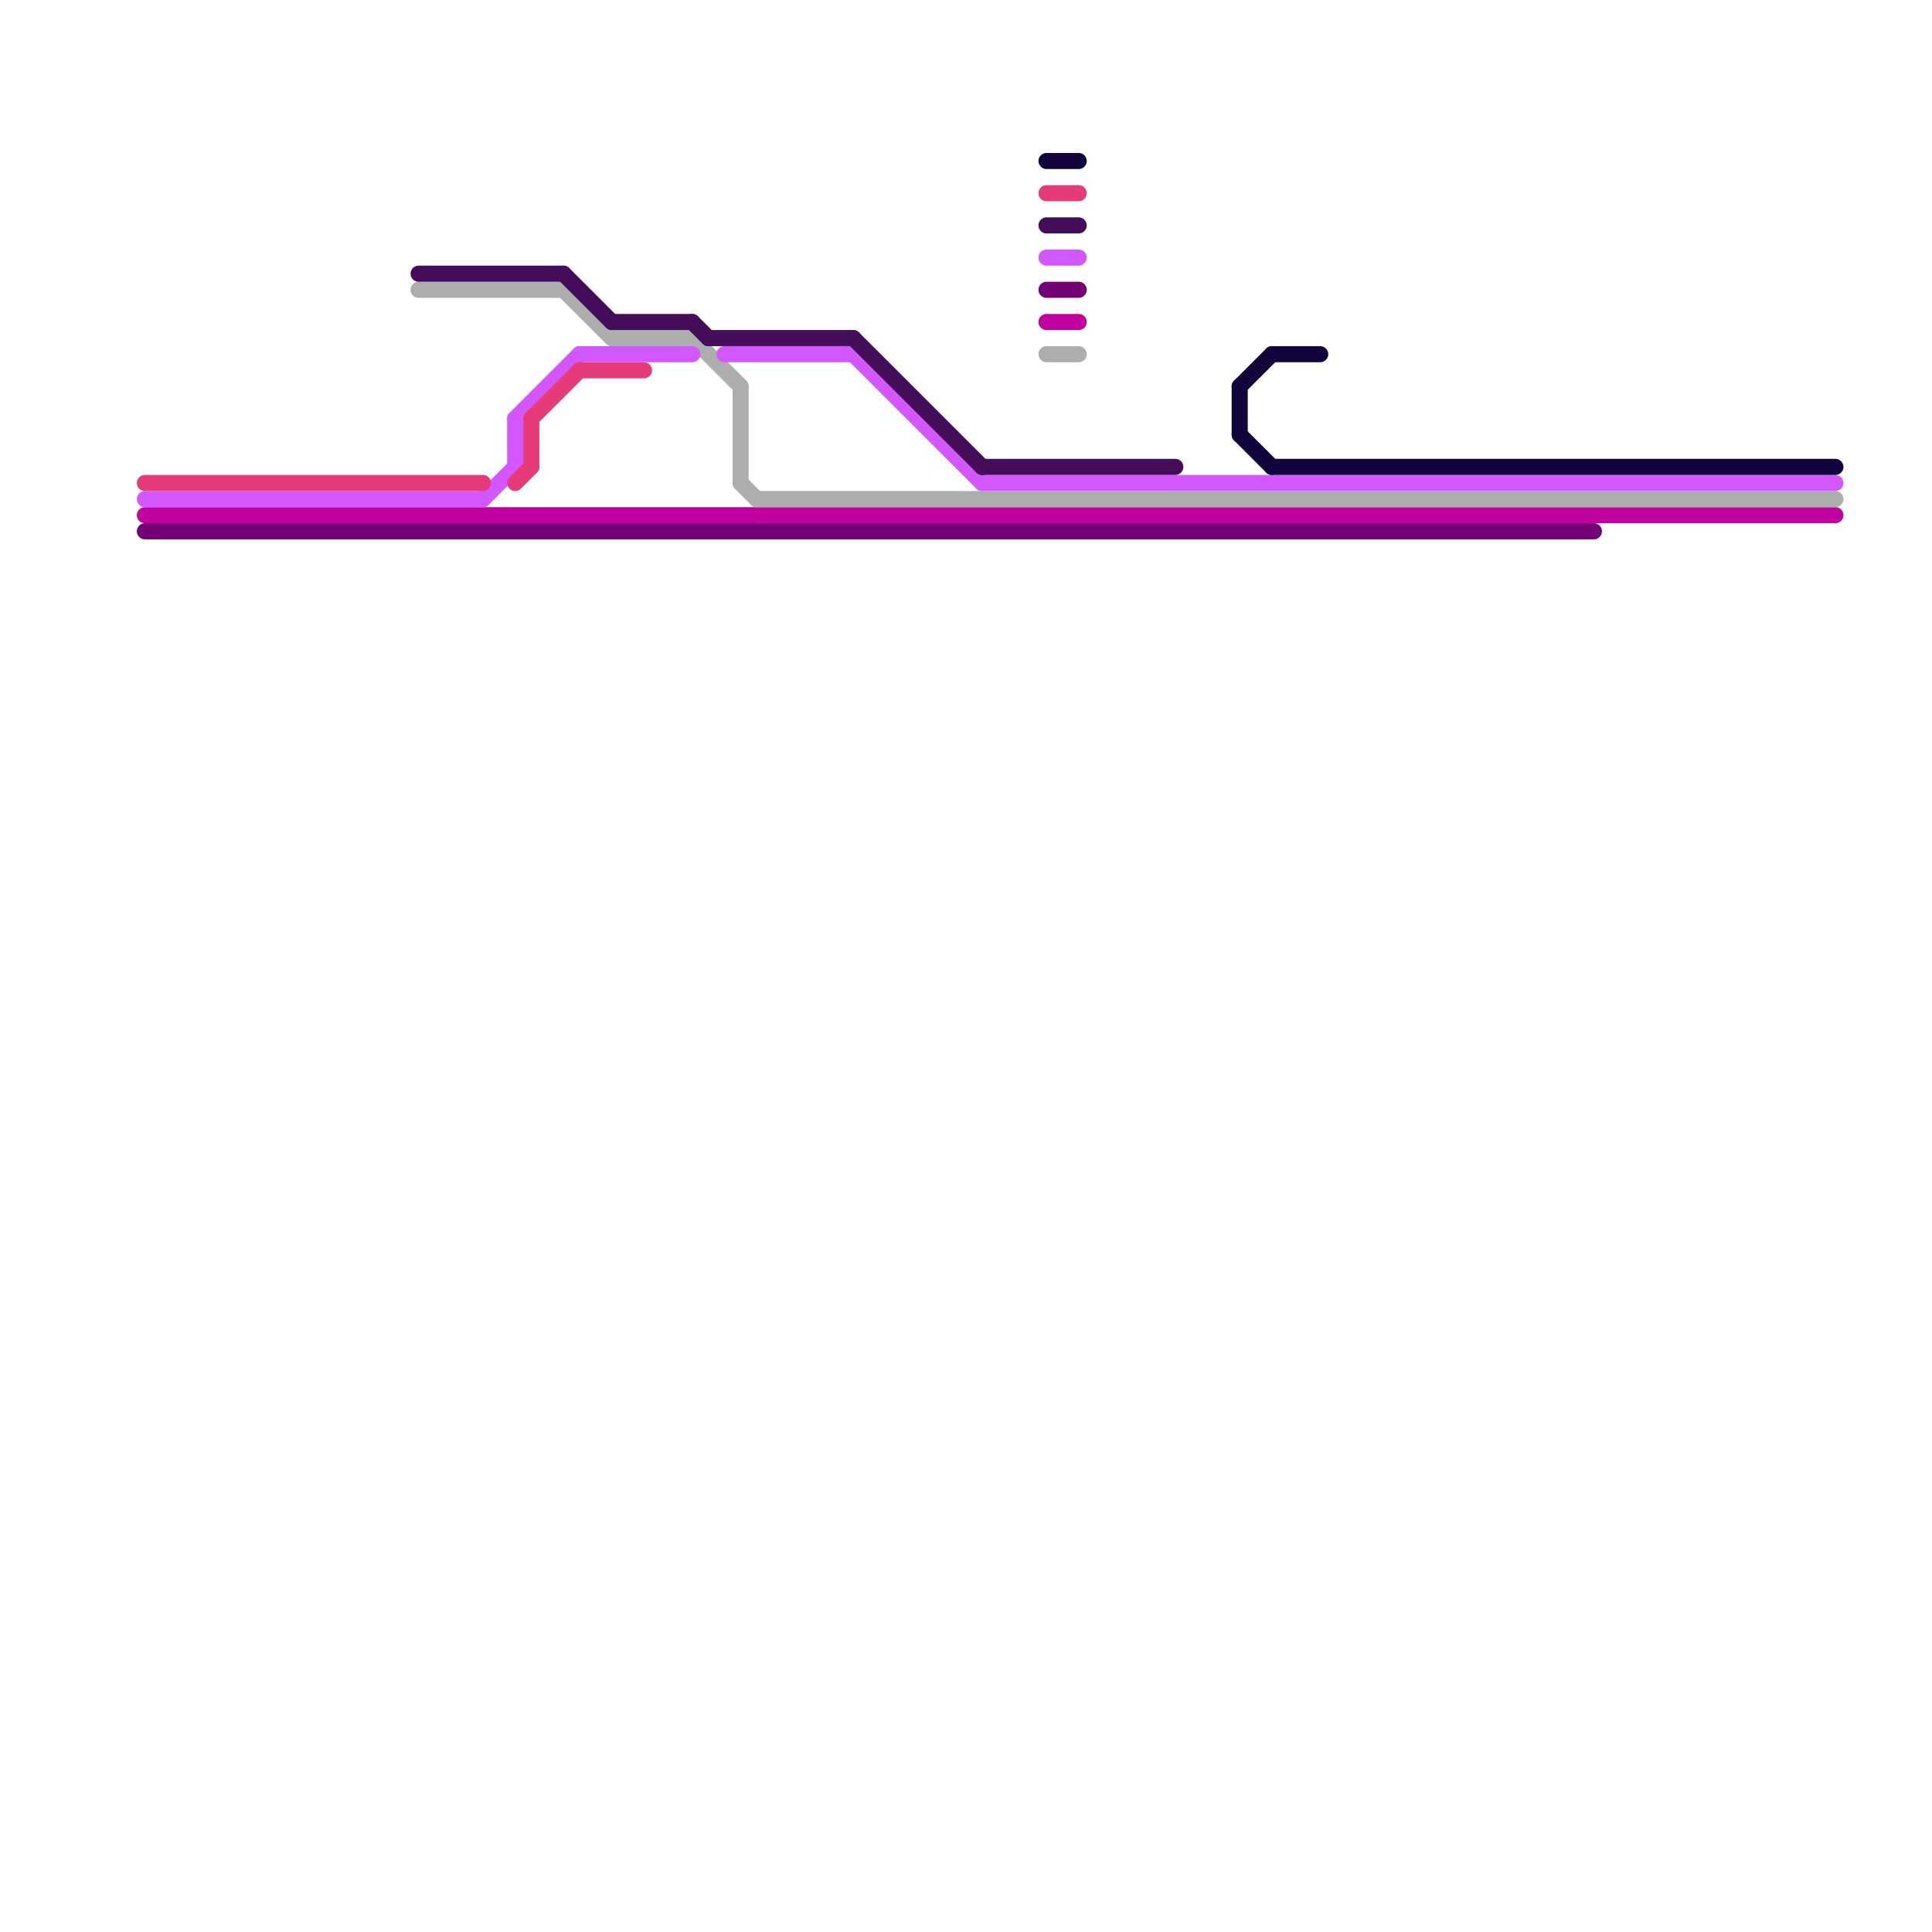 
<svg version="1.1" xmlns="http://www.w3.org/2000/svg" viewBox="0 0 120 120">
<style>text { font: 1px Helvetica; font-weight: 600; white-space: pre; dominant-baseline: central; } line { stroke-width: 1; fill: none; stroke-linecap: round; stroke-linejoin: round; } .c0 { stroke: #740075 } .c1 { stroke: #c0009f } .c2 { stroke: #adadad } .c3 { stroke: #d357fe } .c4 { stroke: #e63b7a } .c5 { stroke: #450d59 } .c6 { stroke: #11053b } .w1 { stroke-width: 1; }</style><defs><g id="wm-xf"><circle r="1.2" fill="#000"/><circle r="0.9" fill="#fff"/><circle r="0.6" fill="#000"/><circle r="0.3" fill="#fff"/></g><g id="wm"><circle r="0.6" fill="#000"/><circle r="0.3" fill="#fff"/></g><g id="csm-740075"><circle r="0.4" fill="#740075"/><circle r="0.2" fill="#fff"/></g><g id="csm-450d59"><circle r="0.4" fill="#450d59"/><circle r="0.2" fill="#fff"/></g><g id="csm-adadad"><circle r="0.4" fill="#adadad"/><circle r="0.2" fill="#fff"/></g><g id="csm-c0009f"><circle r="0.4" fill="#c0009f"/><circle r="0.2" fill="#fff"/></g></defs><line class="c0 " x1="65" y1="18" x2="67" y2="18"/><line class="c0 " x1="9" y1="33" x2="99" y2="33"/><line class="c1 " x1="9" y1="32" x2="114" y2="32"/><line class="c1 " x1="65" y1="20" x2="67" y2="20"/><line class="c2 " x1="46" y1="24" x2="46" y2="30"/><line class="c2 " x1="26" y1="18" x2="35" y2="18"/><line class="c2 " x1="47" y1="31" x2="114" y2="31"/><line class="c2 " x1="35" y1="18" x2="38" y2="21"/><line class="c2 " x1="46" y1="30" x2="47" y2="31"/><line class="c2 " x1="43" y1="21" x2="46" y2="24"/><line class="c2 " x1="65" y1="22" x2="67" y2="22"/><line class="c2 " x1="38" y1="21" x2="43" y2="21"/><line class="c3 " x1="65" y1="16" x2="67" y2="16"/><line class="c3 " x1="32" y1="26" x2="32" y2="29"/><line class="c3 " x1="30" y1="31" x2="32" y2="29"/><line class="c3 " x1="32" y1="26" x2="36" y2="22"/><line class="c3 " x1="9" y1="31" x2="30" y2="31"/><line class="c3 " x1="61" y1="30" x2="114" y2="30"/><line class="c3 " x1="53" y1="22" x2="61" y2="30"/><line class="c3 " x1="45" y1="22" x2="53" y2="22"/><line class="c3 " x1="36" y1="22" x2="43" y2="22"/><line class="c4 " x1="65" y1="12" x2="67" y2="12"/><line class="c4 " x1="33" y1="26" x2="36" y2="23"/><line class="c4 " x1="36" y1="23" x2="40" y2="23"/><line class="c4 " x1="9" y1="30" x2="30" y2="30"/><line class="c4 " x1="32" y1="30" x2="33" y2="29"/><line class="c4 " x1="33" y1="26" x2="33" y2="29"/><line class="c5 " x1="35" y1="17" x2="38" y2="20"/><line class="c5 " x1="26" y1="17" x2="35" y2="17"/><line class="c5 " x1="43" y1="20" x2="44" y2="21"/><line class="c5 " x1="61" y1="29" x2="73" y2="29"/><line class="c5 " x1="38" y1="20" x2="43" y2="20"/><line class="c5 " x1="53" y1="21" x2="61" y2="29"/><line class="c5 " x1="44" y1="21" x2="53" y2="21"/><line class="c5 " x1="65" y1="14" x2="67" y2="14"/><line class="c6 " x1="79" y1="29" x2="114" y2="29"/><line class="c6 " x1="79" y1="22" x2="82" y2="22"/><line class="c6 " x1="65" y1="10" x2="67" y2="10"/><line class="c6 " x1="77" y1="24" x2="77" y2="27"/><line class="c6 " x1="77" y1="27" x2="79" y2="29"/><line class="c6 " x1="77" y1="24" x2="79" y2="22"/>
</svg>
